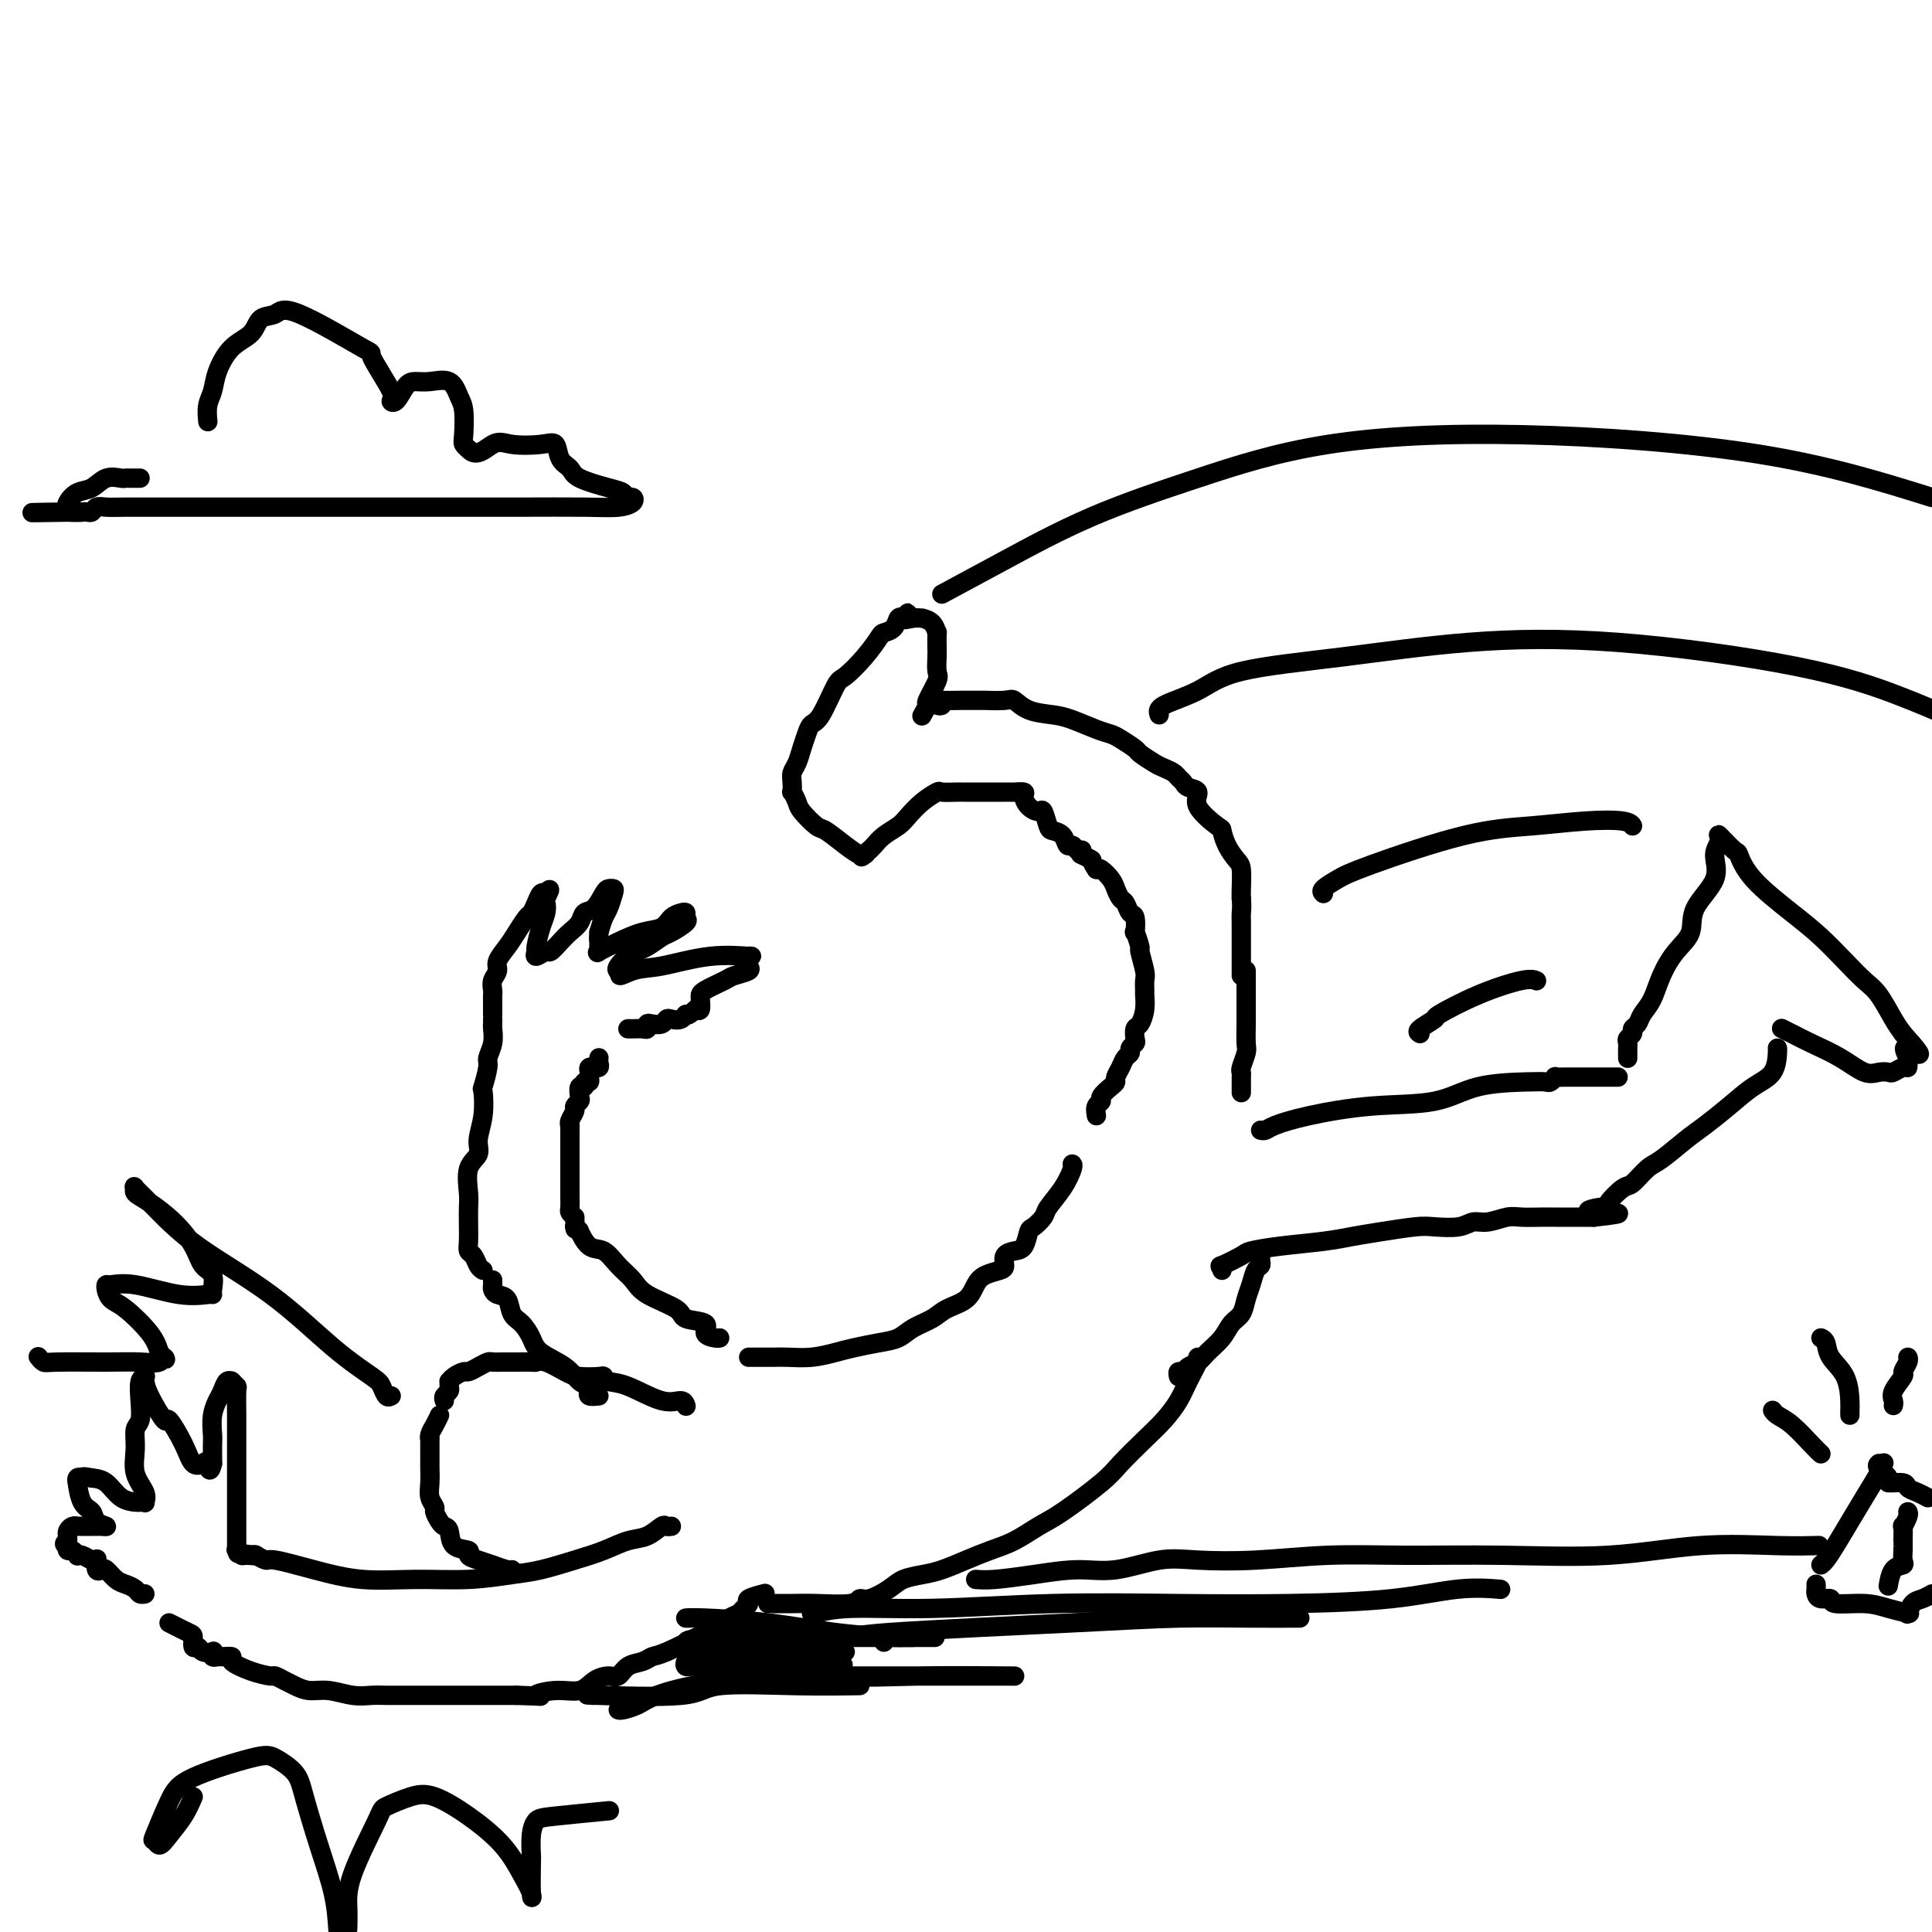 <svg viewBox='0 0 400 400' version='1.1' xmlns='http://www.w3.org/2000/svg' xmlns:xlink='http://www.w3.org/1999/xlink'><g fill='none' stroke='rgb(0,0,0)' stroke-width='4' stroke-linecap='round' stroke-linejoin='round'><path d='M91,293c-0.309,0.655 -0.619,1.309 -1,2c-0.381,0.691 -0.834,1.418 -1,2c-0.166,0.582 -0.045,1.019 0,1c0.045,-0.019 0.012,-0.494 0,0c-0.012,0.494 -0.004,1.956 0,3c0.004,1.044 0.005,1.670 0,2c-0.005,0.330 -0.016,0.363 0,1c0.016,0.637 0.060,1.876 0,3c-0.060,1.124 -0.223,2.133 0,3c0.223,0.867 0.834,1.592 1,2c0.166,0.408 -0.113,0.498 0,1c0.113,0.502 0.616,1.416 1,2c0.384,0.584 0.648,0.839 1,1c0.352,0.161 0.792,0.228 1,1c0.208,0.772 0.183,2.249 1,3c0.817,0.751 2.475,0.774 3,1c0.525,0.226 -0.084,0.653 0,1c0.084,0.347 0.860,0.615 2,1c1.140,0.385 2.645,0.888 3,1c0.355,0.112 -0.441,-0.166 0,0c0.441,0.166 2.118,0.776 3,1c0.882,0.224 0.968,0.060 1,0c0.032,-0.060 0.009,-0.017 0,0c-0.009,0.017 -0.005,0.009 0,0'/><path d='M139,316c-0.376,0.056 -0.752,0.112 -1,0c-0.248,-0.112 -0.366,-0.392 -1,0c-0.634,0.392 -1.782,1.457 -3,2c-1.218,0.543 -2.507,0.565 -4,1c-1.493,0.435 -3.192,1.283 -5,2c-1.808,0.717 -3.725,1.302 -6,2c-2.275,0.698 -4.909,1.509 -7,2c-2.091,0.491 -3.641,0.662 -6,1c-2.359,0.338 -5.529,0.843 -9,1c-3.471,0.157 -7.243,-0.034 -11,0c-3.757,0.034 -7.497,0.292 -11,0c-3.503,-0.292 -6.767,-1.136 -10,-2c-3.233,-0.864 -6.435,-1.748 -8,-2c-1.565,-0.252 -1.492,0.128 -2,0c-0.508,-0.128 -1.598,-0.765 -2,-1c-0.402,-0.235 -0.115,-0.067 0,0c0.115,0.067 0.057,0.034 0,0'/><path d='M53,322c-6.985,-0.769 -2.446,-0.192 -1,0c1.446,0.192 -0.200,0.000 -1,0c-0.800,0.000 -0.754,0.192 -1,0c-0.246,-0.192 -0.785,-0.769 -1,-1c-0.215,-0.231 -0.108,-0.115 0,0'/><path d='M49,321c0.000,-0.473 0.000,-0.947 0,-1c-0.000,-0.053 -0.000,0.313 0,0c0.000,-0.313 0.000,-1.307 0,-2c-0.000,-0.693 -0.000,-1.087 0,-2c0.000,-0.913 0.000,-2.346 0,-4c-0.000,-1.654 -0.000,-3.529 0,-5c0.000,-1.471 0.001,-2.537 0,-4c-0.001,-1.463 -0.004,-3.324 0,-5c0.004,-1.676 0.015,-3.167 0,-5c-0.015,-1.833 -0.056,-4.007 0,-5c0.056,-0.993 0.208,-0.803 0,-1c-0.208,-0.197 -0.776,-0.779 -1,-1c-0.224,-0.221 -0.102,-0.079 0,0c0.102,0.079 0.186,0.096 0,0c-0.186,-0.096 -0.642,-0.305 -1,0c-0.358,0.305 -0.618,1.125 -1,2c-0.382,0.875 -0.887,1.805 -1,2c-0.113,0.195 0.166,-0.344 0,0c-0.166,0.344 -0.776,1.570 -1,3c-0.224,1.430 -0.060,3.063 0,4c0.060,0.937 0.016,1.179 0,2c-0.016,0.821 -0.004,2.221 0,3c0.004,0.779 0.001,0.937 0,1c-0.001,0.063 -0.001,0.032 0,0'/><path d='M44,303c-0.657,2.641 -0.800,0.744 -1,0c-0.200,-0.744 -0.457,-0.335 -1,0c-0.543,0.335 -1.371,0.595 -2,0c-0.629,-0.595 -1.058,-2.047 -2,-4c-0.942,-1.953 -2.396,-4.408 -3,-5c-0.604,-0.592 -0.357,0.678 -1,0c-0.643,-0.678 -2.176,-3.305 -3,-5c-0.824,-1.695 -0.939,-2.457 -1,-3c-0.061,-0.543 -0.068,-0.868 0,-1c0.068,-0.132 0.210,-0.073 0,0c-0.210,0.073 -0.774,0.160 -1,1c-0.226,0.840 -0.115,2.433 0,4c0.115,1.567 0.235,3.109 0,4c-0.235,0.891 -0.823,1.132 -1,2c-0.177,0.868 0.059,2.362 0,4c-0.059,1.638 -0.411,3.420 0,5c0.411,1.580 1.587,2.960 2,4c0.413,1.040 0.063,1.742 0,2c-0.063,0.258 0.160,0.073 0,0c-0.160,-0.073 -0.703,-0.033 -1,0c-0.297,0.033 -0.348,0.060 -1,0c-0.652,-0.060 -1.906,-0.209 -3,-1c-1.094,-0.791 -2.027,-2.226 -3,-3c-0.973,-0.774 -1.987,-0.887 -3,-1'/><path d='M19,306c-2.171,-0.470 -2.099,-0.144 -2,0c0.099,0.144 0.225,0.105 0,0c-0.225,-0.105 -0.799,-0.275 -1,0c-0.201,0.275 -0.028,0.994 0,1c0.028,0.006 -0.089,-0.702 0,0c0.089,0.702 0.385,2.815 1,4c0.615,1.185 1.549,1.442 2,2c0.451,0.558 0.421,1.418 1,2c0.579,0.582 1.769,0.888 2,1c0.231,0.112 -0.497,0.030 -1,0c-0.503,-0.030 -0.780,-0.008 -1,0c-0.220,0.008 -0.384,0.002 -1,0c-0.616,-0.002 -1.684,-0.001 -2,0c-0.316,0.001 0.122,0.003 0,0c-0.122,-0.003 -0.803,-0.012 -1,0c-0.197,0.012 0.091,0.045 0,0c-0.091,-0.045 -0.560,-0.167 -1,0c-0.440,0.167 -0.849,0.622 -1,1c-0.151,0.378 -0.043,0.679 0,1c0.043,0.321 0.022,0.660 0,1'/><path d='M14,319c-1.241,0.708 -0.343,0.978 0,1c0.343,0.022 0.130,-0.204 0,0c-0.130,0.204 -0.176,0.838 0,1c0.176,0.162 0.576,-0.149 1,0c0.424,0.149 0.874,0.758 1,1c0.126,0.242 -0.071,0.115 0,0c0.071,-0.115 0.410,-0.220 1,0c0.590,0.220 1.429,0.763 2,1c0.571,0.237 0.873,0.167 1,0c0.127,-0.167 0.078,-0.430 0,0c-0.078,0.430 -0.187,1.554 0,2c0.187,0.446 0.670,0.213 1,0c0.330,-0.213 0.508,-0.407 1,0c0.492,0.407 1.298,1.416 2,2c0.702,0.584 1.298,0.745 2,1c0.702,0.255 1.508,0.604 2,1c0.492,0.396 0.671,0.837 1,1c0.329,0.163 0.808,0.046 1,0c0.192,-0.046 0.096,-0.023 0,0'/><path d='M35,336c1.570,0.795 3.140,1.590 4,2c0.860,0.410 1.008,0.436 1,1c-0.008,0.564 -0.174,1.667 0,2c0.174,0.333 0.687,-0.103 1,0c0.313,0.103 0.427,0.746 1,1c0.573,0.254 1.605,0.121 2,0c0.395,-0.121 0.153,-0.229 0,0c-0.153,0.229 -0.216,0.795 0,1c0.216,0.205 0.710,0.047 1,0c0.290,-0.047 0.376,0.016 1,0c0.624,-0.016 1.787,-0.110 2,0c0.213,0.110 -0.525,0.425 0,1c0.525,0.575 2.314,1.411 4,2c1.686,0.589 3.269,0.932 4,1c0.731,0.068 0.609,-0.141 1,0c0.391,0.141 1.293,0.630 2,1c0.707,0.370 1.218,0.621 2,1c0.782,0.379 1.836,0.886 3,1c1.164,0.114 2.437,-0.166 4,0c1.563,0.166 3.415,0.776 5,1c1.585,0.224 2.902,0.060 4,0c1.098,-0.060 1.977,-0.016 3,0c1.023,0.016 2.189,0.004 3,0c0.811,-0.004 1.267,-0.001 2,0c0.733,0.001 1.743,0.000 3,0c1.257,-0.000 2.759,-0.000 4,0c1.241,0.000 2.219,0.000 4,0c1.781,-0.000 4.364,-0.000 6,0c1.636,0.000 2.325,0.000 3,0c0.675,-0.000 1.338,-0.000 2,0'/><path d='M107,351c7.387,0.223 4.353,0.280 4,0c-0.353,-0.280 1.974,-0.896 4,-1c2.026,-0.104 3.749,0.305 5,0c1.251,-0.305 2.029,-1.324 3,-2c0.971,-0.676 2.133,-1.008 3,-1c0.867,0.008 1.438,0.355 2,0c0.562,-0.355 1.115,-1.414 2,-2c0.885,-0.586 2.103,-0.700 3,-1c0.897,-0.300 1.473,-0.787 2,-1c0.527,-0.213 1.005,-0.151 3,-1c1.995,-0.849 5.506,-2.609 8,-4c2.494,-1.391 3.972,-2.414 5,-3c1.028,-0.586 1.607,-0.735 2,-1c0.393,-0.265 0.600,-0.646 1,-1c0.400,-0.354 0.994,-0.683 1,-1c0.006,-0.317 -0.575,-0.624 0,-1c0.575,-0.376 2.307,-0.822 3,-1c0.693,-0.178 0.346,-0.089 0,0'/><path d='M92,290c-0.114,-0.331 -0.227,-0.662 0,-1c0.227,-0.338 0.795,-0.682 1,-1c0.205,-0.318 0.048,-0.611 0,-1c-0.048,-0.389 0.014,-0.874 0,-1c-0.014,-0.126 -0.103,0.107 0,0c0.103,-0.107 0.399,-0.554 1,-1c0.601,-0.446 1.508,-0.890 2,-1c0.492,-0.110 0.568,0.114 1,0c0.432,-0.114 1.219,-0.566 2,-1c0.781,-0.434 1.555,-0.848 2,-1c0.445,-0.152 0.561,-0.041 1,0c0.439,0.041 1.203,0.011 2,0c0.797,-0.011 1.629,-0.005 2,0c0.371,0.005 0.280,0.008 1,0c0.720,-0.008 2.249,-0.027 3,0c0.751,0.027 0.723,0.098 1,0c0.277,-0.098 0.858,-0.367 2,0c1.142,0.367 2.843,1.370 4,2c1.157,0.630 1.769,0.887 3,1c1.231,0.113 3.081,0.080 4,0c0.919,-0.080 0.908,-0.208 1,0c0.092,0.208 0.287,0.753 1,1c0.713,0.247 1.942,0.196 4,1c2.058,0.804 4.943,2.463 7,3c2.057,0.537 3.284,-0.048 4,0c0.716,0.048 0.919,0.728 1,1c0.081,0.272 0.041,0.136 0,0'/><path d='M124,289c-0.833,0.086 -1.666,0.172 -2,0c-0.334,-0.172 -0.170,-0.601 0,-1c0.170,-0.399 0.344,-0.767 0,-1c-0.344,-0.233 -1.208,-0.332 -2,-1c-0.792,-0.668 -1.511,-1.907 -3,-3c-1.489,-1.093 -3.746,-2.041 -5,-3c-1.254,-0.959 -1.505,-1.931 -2,-3c-0.495,-1.069 -1.232,-2.237 -2,-3c-0.768,-0.763 -1.565,-1.121 -2,-2c-0.435,-0.879 -0.509,-2.278 -1,-3c-0.491,-0.722 -1.400,-0.768 -2,-1c-0.600,-0.232 -0.893,-0.650 -1,-1c-0.107,-0.350 -0.029,-0.633 0,-1c0.029,-0.367 0.008,-0.819 0,-1c-0.008,-0.181 -0.004,-0.090 0,0'/><path d='M100,263c-0.340,-0.217 -0.680,-0.433 -1,-1c-0.320,-0.567 -0.622,-1.484 -1,-2c-0.378,-0.516 -0.834,-0.631 -1,-1c-0.166,-0.369 -0.044,-0.992 0,-2c0.044,-1.008 0.010,-2.402 0,-3c-0.010,-0.598 0.005,-0.400 0,-1c-0.005,-0.600 -0.031,-1.997 0,-3c0.031,-1.003 0.117,-1.614 0,-3c-0.117,-1.386 -0.437,-3.549 0,-5c0.437,-1.451 1.633,-2.189 2,-3c0.367,-0.811 -0.094,-1.695 0,-3c0.094,-1.305 0.742,-3.031 1,-5c0.258,-1.969 0.125,-4.182 0,-5c-0.125,-0.818 -0.244,-0.240 0,-1c0.244,-0.760 0.850,-2.858 1,-4c0.150,-1.142 -0.156,-1.329 0,-2c0.156,-0.671 0.774,-1.826 1,-3c0.226,-1.174 0.061,-2.366 0,-3c-0.061,-0.634 -0.016,-0.709 0,-1c0.016,-0.291 0.005,-0.797 0,-1c-0.005,-0.203 -0.002,-0.101 0,0'/><path d='M102,210c0.000,-0.476 0.000,-0.953 0,-1c-0.000,-0.047 -0.001,0.335 0,0c0.001,-0.335 0.005,-1.388 0,-2c-0.005,-0.612 -0.017,-0.782 0,-1c0.017,-0.218 0.063,-0.484 0,-1c-0.063,-0.516 -0.235,-1.281 0,-2c0.235,-0.719 0.879,-1.391 1,-2c0.121,-0.609 -0.280,-1.157 0,-2c0.280,-0.843 1.241,-1.983 2,-3c0.759,-1.017 1.317,-1.912 2,-3c0.683,-1.088 1.492,-2.369 2,-3c0.508,-0.631 0.713,-0.612 1,-1c0.287,-0.388 0.654,-1.181 1,-2c0.346,-0.819 0.670,-1.662 1,-2c0.330,-0.338 0.665,-0.169 1,0'/><path d='M113,185c1.550,-1.976 0.426,0.084 0,1c-0.426,0.916 -0.152,0.689 0,1c0.152,0.311 0.182,1.160 0,2c-0.182,0.840 -0.578,1.671 -1,3c-0.422,1.329 -0.871,3.156 -1,4c-0.129,0.844 0.063,0.703 0,1c-0.063,0.297 -0.379,1.030 0,1c0.379,-0.030 1.453,-0.823 2,-1c0.547,-0.177 0.565,0.261 1,0c0.435,-0.261 1.285,-1.220 2,-2c0.715,-0.780 1.295,-1.382 2,-2c0.705,-0.618 1.537,-1.251 2,-2c0.463,-0.749 0.558,-1.612 1,-2c0.442,-0.388 1.229,-0.299 2,-1c0.771,-0.701 1.524,-2.192 2,-3c0.476,-0.808 0.675,-0.933 1,-1c0.325,-0.067 0.778,-0.076 1,0c0.222,0.076 0.214,0.237 0,1c-0.214,0.763 -0.635,2.129 -1,3c-0.365,0.871 -0.676,1.249 -1,2c-0.324,0.751 -0.662,1.876 -1,3'/><path d='M124,193c-0.151,1.644 -0.030,1.755 0,2c0.030,0.245 -0.033,0.623 0,1c0.033,0.377 0.162,0.754 0,1c-0.162,0.246 -0.616,0.361 0,0c0.616,-0.361 2.301,-1.196 4,-2c1.699,-0.804 3.412,-1.575 5,-2c1.588,-0.425 3.052,-0.503 4,-1c0.948,-0.497 1.381,-1.413 2,-2c0.619,-0.587 1.424,-0.844 2,-1c0.576,-0.156 0.924,-0.212 1,0c0.076,0.212 -0.119,0.690 0,1c0.119,0.310 0.551,0.450 0,1c-0.551,0.550 -2.084,1.511 -3,2c-0.916,0.489 -1.214,0.508 -2,1c-0.786,0.492 -2.060,1.459 -3,2c-0.940,0.541 -1.545,0.656 -2,1c-0.455,0.344 -0.760,0.915 -1,1c-0.240,0.085 -0.415,-0.317 -1,0c-0.585,0.317 -1.581,1.355 -2,2c-0.419,0.645 -0.263,0.899 0,1c0.263,0.101 0.631,0.051 1,0'/><path d='M129,201c-1.795,1.884 0.219,0.595 2,0c1.781,-0.595 3.329,-0.496 6,-1c2.671,-0.504 6.466,-1.610 10,-2c3.534,-0.390 6.806,-0.063 8,0c1.194,0.063 0.310,-0.138 0,0c-0.310,0.138 -0.044,0.613 0,1c0.044,0.387 -0.132,0.685 0,1c0.132,0.315 0.571,0.649 0,1c-0.571,0.351 -2.153,0.721 -3,1c-0.847,0.279 -0.959,0.469 -2,1c-1.041,0.531 -3.010,1.404 -4,2c-0.990,0.596 -1.000,0.917 -1,1c0.000,0.083 0.010,-0.070 0,0c-0.010,0.070 -0.041,0.365 0,1c0.041,0.635 0.155,1.610 0,2c-0.155,0.390 -0.577,0.195 -1,0'/><path d='M144,209c-2.123,1.869 -1.930,1.040 -2,1c-0.070,-0.040 -0.404,0.707 -1,1c-0.596,0.293 -1.456,0.130 -2,0c-0.544,-0.130 -0.772,-0.227 -1,0c-0.228,0.227 -0.455,0.779 -1,1c-0.545,0.221 -1.406,0.112 -2,0c-0.594,-0.112 -0.919,-0.226 -1,0c-0.081,0.226 0.083,0.793 0,1c-0.083,0.207 -0.414,0.056 -1,0c-0.586,-0.056 -1.427,-0.015 -2,0c-0.573,0.015 -0.878,0.004 -1,0c-0.122,-0.004 -0.061,-0.002 0,0'/><path d='M124,219c-0.033,0.309 -0.065,0.618 0,1c0.065,0.382 0.228,0.838 0,1c-0.228,0.162 -0.846,0.032 -1,0c-0.154,-0.032 0.156,0.034 0,0c-0.156,-0.034 -0.778,-0.168 -1,0c-0.222,0.168 -0.044,0.638 0,1c0.044,0.362 -0.044,0.617 0,1c0.044,0.383 0.222,0.894 0,1c-0.222,0.106 -0.843,-0.193 -1,0c-0.157,0.193 0.150,0.878 0,1c-0.150,0.122 -0.757,-0.319 -1,0c-0.243,0.319 -0.121,1.398 0,2c0.121,0.602 0.243,0.725 0,1c-0.243,0.275 -0.850,0.700 -1,1c-0.150,0.300 0.156,0.475 0,1c-0.156,0.525 -0.774,1.401 -1,2c-0.226,0.599 -0.061,0.920 0,1c0.061,0.080 0.016,-0.080 0,0c-0.016,0.080 -0.004,0.402 0,1c0.004,0.598 0.001,1.473 0,2c-0.001,0.527 -0.000,0.706 0,1c0.000,0.294 0.000,0.702 0,1c-0.000,0.298 -0.000,0.486 0,1c0.000,0.514 -0.000,1.355 0,2c0.000,0.645 0.000,1.094 0,2c-0.000,0.906 -0.001,2.270 0,3c0.001,0.730 0.003,0.825 0,1c-0.003,0.175 -0.011,0.428 0,1c0.011,0.572 0.041,1.462 0,2c-0.041,0.538 -0.155,0.725 0,1c0.155,0.275 0.577,0.637 1,1'/><path d='M119,252c0.156,3.400 0.044,2.400 0,2c-0.044,-0.400 -0.022,-0.200 0,0'/><path d='M119,254c0.464,0.511 0.928,1.021 1,1c0.072,-0.021 -0.248,-0.575 0,0c0.248,0.575 1.063,2.278 2,3c0.937,0.722 1.996,0.462 3,1c1.004,0.538 1.953,1.874 3,3c1.047,1.126 2.191,2.041 3,3c0.809,0.959 1.283,1.962 3,3c1.717,1.038 4.677,2.110 6,3c1.323,0.890 1.010,1.597 2,2c0.990,0.403 3.285,0.500 4,1c0.715,0.500 -0.148,1.402 0,2c0.148,0.598 1.309,0.892 2,1c0.691,0.108 0.912,0.031 1,0c0.088,-0.031 0.044,-0.015 0,0'/><path d='M159,332c-0.018,0.001 -0.037,0.001 0,0c0.037,-0.001 0.128,-0.005 1,0c0.872,0.005 2.525,0.017 4,0c1.475,-0.017 2.772,-0.063 5,0c2.228,0.063 5.386,0.234 7,0c1.614,-0.234 1.684,-0.875 2,-1c0.316,-0.125 0.877,0.266 2,0c1.123,-0.266 2.810,-1.187 4,-2c1.190,-0.813 1.885,-1.516 3,-2c1.115,-0.484 2.649,-0.747 4,-1c1.351,-0.253 2.518,-0.494 4,-1c1.482,-0.506 3.281,-1.276 5,-2c1.719,-0.724 3.360,-1.401 5,-2c1.640,-0.599 3.280,-1.120 5,-2c1.720,-0.880 3.520,-2.118 5,-3c1.480,-0.882 2.640,-1.407 5,-3c2.360,-1.593 5.920,-4.253 8,-6c2.080,-1.747 2.678,-2.581 4,-4c1.322,-1.419 3.367,-3.424 5,-5c1.633,-1.576 2.854,-2.724 4,-4c1.146,-1.276 2.216,-2.682 3,-4c0.784,-1.318 1.282,-2.549 2,-4c0.718,-1.451 1.655,-3.121 2,-4c0.345,-0.879 0.099,-0.965 0,-1c-0.099,-0.035 -0.049,-0.017 0,0'/><path d='M155,281c0.565,-0.002 1.130,-0.003 2,0c0.870,0.003 2.044,0.012 3,0c0.956,-0.012 1.693,-0.045 3,0c1.307,0.045 3.182,0.168 5,0c1.818,-0.168 3.577,-0.625 5,-1c1.423,-0.375 2.510,-0.667 4,-1c1.490,-0.333 3.384,-0.708 5,-1c1.616,-0.292 2.954,-0.500 4,-1c1.046,-0.500 1.799,-1.292 3,-2c1.201,-0.708 2.848,-1.331 4,-2c1.152,-0.669 1.807,-1.384 3,-2c1.193,-0.616 2.923,-1.134 4,-2c1.077,-0.866 1.503,-2.081 2,-3c0.497,-0.919 1.067,-1.542 2,-2c0.933,-0.458 2.228,-0.751 3,-1c0.772,-0.249 1.019,-0.456 1,-1c-0.019,-0.544 -0.305,-1.426 0,-2c0.305,-0.574 1.199,-0.840 2,-1c0.801,-0.160 1.508,-0.215 2,-1c0.492,-0.785 0.768,-2.298 1,-3c0.232,-0.702 0.420,-0.591 1,-1c0.580,-0.409 1.553,-1.339 2,-2c0.447,-0.661 0.368,-1.053 1,-2c0.632,-0.947 1.973,-2.450 3,-4c1.027,-1.550 1.738,-3.148 2,-4c0.262,-0.852 0.075,-0.958 0,-1c-0.075,-0.042 -0.037,-0.021 0,0'/><path d='M244,285c-0.096,-0.448 -0.193,-0.896 0,-1c0.193,-0.104 0.674,0.135 1,0c0.326,-0.135 0.496,-0.645 1,-1c0.504,-0.355 1.343,-0.555 2,-1c0.657,-0.445 1.132,-1.133 2,-2c0.868,-0.867 2.131,-1.911 3,-3c0.869,-1.089 1.346,-2.222 2,-3c0.654,-0.778 1.485,-1.203 2,-2c0.515,-0.797 0.712,-1.968 1,-3c0.288,-1.032 0.666,-1.926 1,-3c0.334,-1.074 0.626,-2.326 1,-3c0.374,-0.674 0.832,-0.768 1,-1c0.168,-0.232 0.045,-0.601 0,-1c-0.045,-0.399 -0.013,-0.828 0,-1c0.013,-0.172 0.006,-0.086 0,0'/><path d='M227,231c-0.127,-0.748 -0.254,-1.496 0,-2c0.254,-0.504 0.890,-0.764 1,-1c0.110,-0.236 -0.307,-0.447 0,-1c0.307,-0.553 1.339,-1.447 2,-2c0.661,-0.553 0.952,-0.764 1,-1c0.048,-0.236 -0.146,-0.497 0,-1c0.146,-0.503 0.631,-1.248 1,-2c0.369,-0.752 0.621,-1.510 1,-2c0.379,-0.490 0.885,-0.713 1,-1c0.115,-0.287 -0.163,-0.639 0,-1c0.163,-0.361 0.765,-0.732 1,-1c0.235,-0.268 0.101,-0.433 0,-1c-0.101,-0.567 -0.171,-1.537 0,-2c0.171,-0.463 0.581,-0.418 1,-1c0.419,-0.582 0.845,-1.792 1,-3c0.155,-1.208 0.037,-2.416 0,-3c-0.037,-0.584 0.005,-0.546 0,-1c-0.005,-0.454 -0.058,-1.402 0,-2c0.058,-0.598 0.225,-0.847 0,-2c-0.225,-1.153 -0.844,-3.209 -1,-4c-0.156,-0.791 0.151,-0.315 0,-1c-0.151,-0.685 -0.762,-2.530 -1,-3c-0.238,-0.470 -0.105,0.436 0,0c0.105,-0.436 0.183,-2.214 0,-3c-0.183,-0.786 -0.625,-0.580 -1,-1c-0.375,-0.420 -0.681,-1.465 -1,-2c-0.319,-0.535 -0.649,-0.561 -1,-1c-0.351,-0.439 -0.723,-1.293 -1,-2c-0.277,-0.707 -0.459,-1.267 -1,-2c-0.541,-0.733 -1.440,-1.638 -2,-2c-0.560,-0.362 -0.780,-0.181 -1,0'/><path d='M227,180c-1.345,-1.940 -0.708,-1.792 -1,-2c-0.292,-0.208 -1.512,-0.774 -2,-1c-0.488,-0.226 -0.244,-0.113 0,0'/><path d='M224,176c-0.336,0.127 -0.671,0.255 -1,0c-0.329,-0.255 -0.651,-0.892 -1,-1c-0.349,-0.108 -0.724,0.313 -1,0c-0.276,-0.313 -0.454,-1.362 -1,-2c-0.546,-0.638 -1.459,-0.867 -2,-1c-0.541,-0.133 -0.710,-0.172 -1,-1c-0.290,-0.828 -0.703,-2.446 -1,-3c-0.297,-0.554 -0.479,-0.043 -1,0c-0.521,0.043 -1.382,-0.381 -2,-1c-0.618,-0.619 -0.992,-1.434 -1,-2c-0.008,-0.566 0.350,-0.884 0,-1c-0.350,-0.116 -1.408,-0.031 -2,0c-0.592,0.031 -0.719,0.008 -1,0c-0.281,-0.008 -0.716,-0.002 -1,0c-0.284,0.002 -0.416,0.001 -1,0c-0.584,-0.001 -1.622,-0.000 -2,0c-0.378,0.000 -0.098,0.000 -1,0c-0.902,-0.000 -2.985,-0.001 -4,0c-1.015,0.001 -0.960,0.005 -1,0c-0.040,-0.005 -0.175,-0.020 -1,0c-0.825,0.020 -2.342,0.074 -3,0c-0.658,-0.074 -0.459,-0.277 -1,0c-0.541,0.277 -1.822,1.033 -3,2c-1.178,0.967 -2.252,2.143 -3,3c-0.748,0.857 -1.170,1.395 -2,2c-0.830,0.605 -2.070,1.278 -3,2c-0.930,0.722 -1.552,1.492 -2,2c-0.448,0.508 -0.724,0.754 -1,1'/><path d='M180,176c-2.554,2.088 -1.441,1.309 -1,1c0.441,-0.309 0.208,-0.147 0,0c-0.208,0.147 -0.392,0.278 -1,0c-0.608,-0.278 -1.640,-0.966 -3,-2c-1.360,-1.034 -3.048,-2.415 -4,-3c-0.952,-0.585 -1.169,-0.376 -2,-1c-0.831,-0.624 -2.275,-2.082 -3,-3c-0.725,-0.918 -0.731,-1.296 -1,-2c-0.269,-0.704 -0.801,-1.735 -1,-2c-0.199,-0.265 -0.064,0.236 0,0c0.064,-0.236 0.059,-1.207 0,-2c-0.059,-0.793 -0.171,-1.407 0,-2c0.171,-0.593 0.625,-1.166 1,-2c0.375,-0.834 0.671,-1.930 1,-3c0.329,-1.070 0.691,-2.116 1,-3c0.309,-0.884 0.564,-1.607 1,-2c0.436,-0.393 1.052,-0.455 2,-2c0.948,-1.545 2.228,-4.571 3,-6c0.772,-1.429 1.037,-1.260 2,-2c0.963,-0.740 2.625,-2.388 4,-4c1.375,-1.612 2.462,-3.189 3,-4c0.538,-0.811 0.526,-0.857 1,-1c0.474,-0.143 1.435,-0.385 2,-1c0.565,-0.615 0.733,-1.604 1,-2c0.267,-0.396 0.634,-0.198 1,0'/><path d='M187,128c2.079,-2.165 0.276,-0.579 0,0c-0.276,0.579 0.973,0.149 2,0c1.027,-0.149 1.830,-0.018 2,0c0.170,0.018 -0.294,-0.076 0,0c0.294,0.076 1.347,0.323 2,1c0.653,0.677 0.906,1.785 1,2c0.094,0.215 0.027,-0.464 0,0c-0.027,0.464 -0.015,2.072 0,3c0.015,0.928 0.033,1.175 0,2c-0.033,0.825 -0.118,2.229 0,3c0.118,0.771 0.438,0.911 0,2c-0.438,1.089 -1.633,3.127 -2,4c-0.367,0.873 0.093,0.581 0,1c-0.093,0.419 -0.741,1.548 -1,2c-0.259,0.452 -0.130,0.226 0,0'/><path d='M194,146c0.393,0.113 0.785,0.226 1,0c0.215,-0.226 0.252,-0.793 0,-1c-0.252,-0.207 -0.793,-0.056 0,0c0.793,0.056 2.920,0.015 4,0c1.080,-0.015 1.114,-0.006 2,0c0.886,0.006 2.623,0.008 3,0c0.377,-0.008 -0.605,-0.027 0,0c0.605,0.027 2.796,0.100 4,0c1.204,-0.100 1.421,-0.374 2,0c0.579,0.374 1.520,1.396 3,2c1.480,0.604 3.497,0.791 5,1c1.503,0.209 2.491,0.441 4,1c1.509,0.559 3.540,1.444 5,2c1.460,0.556 2.348,0.783 3,1c0.652,0.217 1.066,0.425 2,1c0.934,0.575 2.386,1.516 3,2c0.614,0.484 0.388,0.511 1,1c0.612,0.489 2.062,1.440 3,2c0.938,0.560 1.363,0.728 2,1c0.637,0.272 1.486,0.649 2,1c0.514,0.351 0.694,0.676 1,1c0.306,0.324 0.737,0.648 1,1c0.263,0.352 0.357,0.733 1,1c0.643,0.267 1.835,0.420 2,1c0.165,0.580 -0.695,1.588 0,3c0.695,1.412 2.947,3.230 4,4c1.053,0.770 0.909,0.493 1,1c0.091,0.507 0.417,1.799 1,3c0.583,1.201 1.424,2.312 2,3c0.576,0.688 0.886,0.955 1,2c0.114,1.045 0.033,2.870 0,4c-0.033,1.130 -0.016,1.565 0,2'/><path d='M257,186c0.155,1.826 0.041,2.391 0,3c-0.041,0.609 -0.011,1.262 0,2c0.011,0.738 0.003,1.563 0,2c-0.003,0.437 -0.001,0.488 0,1c0.001,0.512 0.000,1.486 0,2c-0.000,0.514 -0.000,0.569 0,1c0.000,0.431 0.000,1.239 0,2c-0.000,0.761 -0.000,1.474 0,2c0.000,0.526 0.000,0.865 0,1c-0.000,0.135 -0.000,0.068 0,0'/><path d='M258,201c0.000,-0.050 0.000,-0.101 0,0c-0.000,0.101 -0.000,0.352 0,1c0.000,0.648 0.001,1.691 0,3c-0.001,1.309 -0.004,2.883 0,4c0.004,1.117 0.015,1.777 0,3c-0.015,1.223 -0.057,3.010 0,4c0.057,0.990 0.211,1.184 0,2c-0.211,0.816 -0.789,2.255 -1,3c-0.211,0.745 -0.057,0.795 0,1c0.057,0.205 0.015,0.563 0,1c-0.015,0.437 -0.004,0.952 0,1c0.004,0.048 0.001,-0.372 0,0c-0.001,0.372 -0.000,1.535 0,2c0.000,0.465 0.000,0.233 0,0'/><path d='M253,263c0.114,-0.477 0.227,-0.954 0,-1c-0.227,-0.046 -0.796,0.339 0,0c0.796,-0.339 2.956,-1.400 4,-2c1.044,-0.600 0.972,-0.738 2,-1c1.028,-0.262 3.157,-0.648 6,-1c2.843,-0.352 6.401,-0.669 9,-1c2.599,-0.331 4.240,-0.676 6,-1c1.760,-0.324 3.640,-0.627 6,-1c2.360,-0.373 5.201,-0.817 7,-1c1.799,-0.183 2.558,-0.105 4,0c1.442,0.105 3.568,0.238 5,0c1.432,-0.238 2.172,-0.849 3,-1c0.828,-0.151 1.745,0.156 3,0c1.255,-0.156 2.850,-0.774 4,-1c1.150,-0.226 1.856,-0.061 3,0c1.144,0.061 2.726,0.016 4,0c1.274,-0.016 2.239,-0.004 3,0c0.761,0.004 1.317,0.001 2,0c0.683,-0.001 1.492,-0.000 2,0c0.508,0.000 0.713,0.000 1,0c0.287,-0.000 0.654,-0.000 1,0c0.346,0.000 0.670,0.000 1,0c0.330,-0.000 0.665,-0.000 1,0'/><path d='M330,252c10.030,-1.093 2.607,-0.826 0,-1c-2.607,-0.174 -0.396,-0.790 1,-1c1.396,-0.210 1.977,-0.014 2,0c0.023,0.014 -0.512,-0.154 0,-1c0.512,-0.846 2.072,-2.369 3,-3c0.928,-0.631 1.223,-0.370 2,-1c0.777,-0.630 2.037,-2.152 3,-3c0.963,-0.848 1.628,-1.021 3,-2c1.372,-0.979 3.450,-2.764 5,-4c1.550,-1.236 2.573,-1.925 4,-3c1.427,-1.075 3.258,-2.537 5,-4c1.742,-1.463 3.395,-2.928 5,-4c1.605,-1.072 3.162,-1.751 4,-3c0.838,-1.249 0.956,-3.067 1,-4c0.044,-0.933 0.012,-0.981 0,-1c-0.012,-0.019 -0.006,-0.010 0,0'/><path d='M261,234c0.327,0.068 0.655,0.136 1,0c0.345,-0.136 0.709,-0.478 2,-1c1.291,-0.522 3.511,-1.226 7,-2c3.489,-0.774 8.248,-1.619 13,-2c4.752,-0.381 9.496,-0.297 13,-1c3.504,-0.703 5.766,-2.192 9,-3c3.234,-0.808 7.440,-0.934 10,-1c2.560,-0.066 3.476,-0.070 4,0c0.524,0.070 0.658,0.215 1,0c0.342,-0.215 0.894,-0.790 1,-1c0.106,-0.210 -0.234,-0.056 0,0c0.234,0.056 1.043,0.015 2,0c0.957,-0.015 2.061,-0.004 4,0c1.939,0.004 4.714,0.001 6,0c1.286,-0.001 1.082,-0.000 1,0c-0.082,0.000 -0.041,0.000 0,0'/><path d='M337,219c-0.001,0.089 -0.001,0.179 0,0c0.001,-0.179 0.004,-0.625 0,-1c-0.004,-0.375 -0.016,-0.678 0,-1c0.016,-0.322 0.060,-0.663 0,-1c-0.060,-0.337 -0.224,-0.670 0,-1c0.224,-0.330 0.837,-0.656 1,-1c0.163,-0.344 -0.123,-0.706 0,-1c0.123,-0.294 0.654,-0.522 1,-1c0.346,-0.478 0.507,-1.208 1,-2c0.493,-0.792 1.319,-1.648 2,-3c0.681,-1.352 1.217,-3.200 2,-5c0.783,-1.800 1.812,-3.553 3,-5c1.188,-1.447 2.533,-2.590 3,-4c0.467,-1.410 0.056,-3.089 1,-5c0.944,-1.911 3.244,-4.056 4,-6c0.756,-1.944 -0.033,-3.687 0,-5c0.033,-1.313 0.889,-2.195 1,-3c0.111,-0.805 -0.523,-1.532 0,-1c0.523,0.532 2.204,2.321 3,3c0.796,0.679 0.708,0.246 1,1c0.292,0.754 0.963,2.695 3,5c2.037,2.305 5.441,4.975 8,7c2.559,2.025 4.275,3.406 6,5c1.725,1.594 3.459,3.399 5,5c1.541,1.601 2.887,2.996 4,4c1.113,1.004 1.992,1.616 3,3c1.008,1.384 2.145,3.538 3,5c0.855,1.462 1.427,2.231 2,3'/><path d='M394,214c6.105,6.758 2.366,3.652 1,3c-1.366,-0.652 -0.359,1.150 0,2c0.359,0.850 0.069,0.750 0,1c-0.069,0.250 0.081,0.851 0,1c-0.081,0.149 -0.393,-0.154 -1,0c-0.607,0.154 -1.507,0.765 -2,1c-0.493,0.235 -0.578,0.096 -1,0c-0.422,-0.096 -1.180,-0.148 -2,0c-0.820,0.148 -1.702,0.495 -3,0c-1.298,-0.495 -3.014,-1.831 -5,-3c-1.986,-1.169 -4.244,-2.169 -6,-3c-1.756,-0.831 -3.011,-1.493 -4,-2c-0.989,-0.507 -1.711,-0.859 -2,-1c-0.289,-0.141 -0.144,-0.070 0,0'/><path d='M142,342c0.022,-0.341 0.044,-0.682 0,-1c-0.044,-0.318 -0.154,-0.614 0,-1c0.154,-0.386 0.571,-0.864 7,-1c6.429,-0.136 18.869,0.069 24,0c5.131,-0.069 2.952,-0.411 11,-1c8.048,-0.589 26.325,-1.426 38,-2c11.675,-0.574 16.750,-0.886 22,-1c5.250,-0.114 10.675,-0.031 15,0c4.325,0.031 7.549,0.008 9,0c1.451,-0.008 1.129,-0.002 1,0c-0.129,0.002 -0.064,0.001 0,0'/><path d='M168,334c-0.011,0.121 -0.023,0.243 1,0c1.023,-0.243 3.080,-0.849 7,-1c3.920,-0.151 9.701,0.154 17,0c7.299,-0.154 16.115,-0.767 25,-1c8.885,-0.233 17.839,-0.087 26,0c8.161,0.087 15.529,0.114 23,0c7.471,-0.114 15.044,-0.371 21,-1c5.956,-0.629 10.296,-1.631 14,-2c3.704,-0.369 6.773,-0.105 8,0c1.227,0.105 0.614,0.053 0,0'/><path d='M159,339c0.753,0.000 1.506,0.000 4,0c2.494,0.000 6.730,0.000 11,0c4.270,0.000 8.573,0.000 12,0c3.427,0.000 5.979,0.000 7,0c1.021,0.000 0.510,0.000 0,0'/><path d='M151,347c-0.483,-0.000 -0.965,-0.000 -1,0c-0.035,0.000 0.378,0.000 1,0c0.622,-0.000 1.453,-0.000 2,0c0.547,0.000 0.809,0.000 7,0c6.191,-0.000 18.311,-0.001 26,0c7.689,0.001 10.946,0.002 14,0c3.054,-0.002 5.905,-0.008 8,0c2.095,0.008 3.434,0.030 0,0c-3.434,-0.030 -11.641,-0.113 -18,0c-6.359,0.113 -10.870,0.424 -16,0c-5.130,-0.424 -10.878,-1.581 -16,-2c-5.122,-0.419 -9.617,-0.101 -12,0c-2.383,0.101 -2.652,-0.015 -3,0c-0.348,0.015 -0.773,0.162 -1,0c-0.227,-0.162 -0.254,-0.632 0,-1c0.254,-0.368 0.790,-0.635 3,-1c2.210,-0.365 6.095,-0.830 10,-1c3.905,-0.170 7.830,-0.046 11,0c3.170,0.046 5.584,0.012 7,0c1.416,-0.012 1.833,-0.004 2,0c0.167,0.004 0.083,0.002 0,0'/><path d='M159,340c-0.635,0.008 -1.269,0.016 -1,0c0.269,-0.016 1.443,-0.057 2,0c0.557,0.057 0.498,0.211 3,0c2.502,-0.211 7.567,-0.789 12,-1c4.433,-0.211 8.235,-0.057 10,0c1.765,0.057 1.494,0.015 2,0c0.506,-0.015 1.790,-0.004 2,0c0.210,0.004 -0.654,0.001 -1,0c-0.346,-0.001 -0.173,-0.001 0,0'/><path d='M143,335c-0.576,0.016 -1.152,0.031 -1,0c0.152,-0.031 1.032,-0.110 4,0c2.968,0.110 8.025,0.408 13,1c4.975,0.592 9.870,1.478 14,2c4.130,0.522 7.497,0.679 9,1c1.503,0.321 1.144,0.806 1,1c-0.144,0.194 -0.072,0.097 0,0'/><path d='M123,351c-1.364,-0.061 -2.728,-0.121 1,0c3.728,0.121 12.549,0.425 17,0c4.451,-0.425 4.533,-1.578 8,-2c3.467,-0.422 10.318,-0.114 16,0c5.682,0.114 10.195,0.032 12,0c1.805,-0.032 0.903,-0.016 0,0'/><path d='M128,354c0.148,0.071 0.296,0.141 1,0c0.704,-0.141 1.965,-0.494 3,-1c1.035,-0.506 1.844,-1.167 4,-2c2.156,-0.833 5.657,-1.840 13,-3c7.343,-1.160 18.526,-2.474 23,-3c4.474,-0.526 2.237,-0.263 0,0'/><path d='M202,327c1.009,0.079 2.018,0.157 4,0c1.982,-0.157 4.937,-0.550 8,-1c3.063,-0.450 6.234,-0.957 9,-1c2.766,-0.043 5.128,0.377 8,0c2.872,-0.377 6.253,-1.551 9,-2c2.747,-0.449 4.859,-0.173 8,0c3.141,0.173 7.311,0.245 12,0c4.689,-0.245 9.898,-0.805 15,-1c5.102,-0.195 10.098,-0.024 16,0c5.902,0.024 12.710,-0.099 20,0c7.290,0.099 15.061,0.419 22,0c6.939,-0.419 13.045,-1.576 19,-2c5.955,-0.424 11.757,-0.114 16,0c4.243,0.114 6.927,0.033 8,0c1.073,-0.033 0.537,-0.016 0,0'/><path d='M390,303c0.041,-0.106 0.082,-0.212 0,0c-0.082,0.212 -0.288,0.743 -1,2c-0.712,1.257 -1.932,3.241 -3,5c-1.068,1.759 -1.985,3.295 -3,5c-1.015,1.705 -2.128,3.581 -3,5c-0.872,1.419 -1.504,2.382 -2,3c-0.496,0.618 -0.856,0.891 -1,1c-0.144,0.109 -0.072,0.055 0,0'/><path d='M376,328c0.013,0.342 0.027,0.684 0,1c-0.027,0.316 -0.094,0.606 0,1c0.094,0.394 0.348,0.893 1,1c0.652,0.107 1.703,-0.178 2,0c0.297,0.178 -0.159,0.818 1,1c1.159,0.182 3.932,-0.093 6,0c2.068,0.093 3.432,0.554 5,1c1.568,0.446 3.340,0.877 4,1c0.660,0.123 0.207,-0.061 0,0c-0.207,0.061 -0.169,0.367 0,0c0.169,-0.367 0.469,-1.406 1,-2c0.531,-0.594 1.295,-0.741 2,-1c0.705,-0.259 1.353,-0.629 2,-1'/><path d='M389,303c-0.250,0.228 -0.499,0.456 0,1c0.499,0.544 1.747,1.402 2,2c0.253,0.598 -0.489,0.934 0,1c0.489,0.066 2.208,-0.140 3,0c0.792,0.140 0.655,0.625 1,1c0.345,0.375 1.170,0.639 2,1c0.830,0.361 1.666,0.817 2,1c0.334,0.183 0.167,0.091 0,0'/><path d='M395,313c0.113,0.174 0.227,0.348 0,1c-0.227,0.652 -0.793,1.782 -1,2c-0.207,0.218 -0.055,-0.475 0,0c0.055,0.475 0.014,2.120 0,3c-0.014,0.880 -0.002,0.996 0,1c0.002,0.004 -0.006,-0.103 0,0c0.006,0.103 0.026,0.417 0,1c-0.026,0.583 -0.098,1.435 0,2c0.098,0.565 0.367,0.842 0,1c-0.367,0.158 -1.368,0.196 -2,1c-0.632,0.804 -0.895,2.372 -1,3c-0.105,0.628 -0.053,0.314 0,0'/><path d='M377,301c-0.475,-0.445 -0.951,-0.890 -2,-2c-1.049,-1.110 -2.673,-2.885 -4,-4c-1.327,-1.115 -2.357,-1.569 -3,-2c-0.643,-0.431 -0.898,-0.837 -1,-1c-0.102,-0.163 -0.051,-0.081 0,0'/><path d='M383,293c-0.008,-0.321 -0.015,-0.643 0,-1c0.015,-0.357 0.053,-0.751 0,-2c-0.053,-1.249 -0.196,-3.354 -1,-5c-0.804,-1.646 -2.267,-2.833 -3,-4c-0.733,-1.167 -0.736,-2.314 -1,-3c-0.264,-0.686 -0.790,-0.910 -1,-1c-0.210,-0.090 -0.105,-0.045 0,0'/><path d='M392,291c0.063,-0.283 0.126,-0.566 0,-1c-0.126,-0.434 -0.440,-1.020 0,-2c0.440,-0.980 1.634,-2.354 2,-3c0.366,-0.646 -0.098,-0.565 0,-1c0.098,-0.435 0.757,-1.386 1,-2c0.243,-0.614 0.069,-0.890 0,-1c-0.069,-0.110 -0.035,-0.055 0,0'/><path d='M81,289c-0.326,0.195 -0.652,0.391 -1,0c-0.348,-0.391 -0.719,-1.368 -1,-2c-0.281,-0.632 -0.472,-0.920 -2,-2c-1.528,-1.080 -4.393,-2.952 -8,-6c-3.607,-3.048 -7.957,-7.273 -13,-11c-5.043,-3.727 -10.779,-6.958 -15,-10c-4.221,-3.042 -6.928,-5.896 -9,-8c-2.072,-2.104 -3.511,-3.456 -4,-4c-0.489,-0.544 -0.030,-0.278 0,0c0.030,0.278 -0.368,0.568 0,1c0.368,0.432 1.504,1.007 3,2c1.496,0.993 3.354,2.406 5,4c1.646,1.594 3.082,3.369 4,5c0.918,1.631 1.318,3.117 2,4c0.682,0.883 1.647,1.164 2,2c0.353,0.836 0.094,2.226 0,3c-0.094,0.774 -0.022,0.932 0,1c0.022,0.068 -0.004,0.047 0,0c0.004,-0.047 0.040,-0.118 -1,0c-1.040,0.118 -3.155,0.426 -6,0c-2.845,-0.426 -6.421,-1.586 -9,-2c-2.579,-0.414 -4.163,-0.083 -5,0c-0.837,0.083 -0.929,-0.081 -1,0c-0.071,0.081 -0.121,0.409 0,1c0.121,0.591 0.414,1.447 1,2c0.586,0.553 1.465,0.803 3,2c1.535,1.197 3.724,3.342 5,5c1.276,1.658 1.638,2.829 2,4'/><path d='M33,280c1.789,2.332 1.261,1.160 1,1c-0.261,-0.160 -0.255,0.690 -1,1c-0.745,0.310 -2.242,0.079 -4,0c-1.758,-0.079 -3.778,-0.007 -7,0c-3.222,0.007 -7.647,-0.050 -10,0c-2.353,0.050 -2.633,0.206 -3,0c-0.367,-0.206 -0.819,-0.773 -1,-1c-0.181,-0.227 -0.090,-0.113 0,0'/><path d='M40,372c-0.560,1.308 -1.119,2.615 -2,4c-0.881,1.385 -2.083,2.846 -3,4c-0.917,1.154 -1.548,2.001 -2,2c-0.452,-0.001 -0.725,-0.848 -1,-1c-0.275,-0.152 -0.553,0.392 0,-1c0.553,-1.392 1.938,-4.718 3,-7c1.062,-2.282 1.803,-3.518 5,-5c3.197,-1.482 8.851,-3.209 12,-4c3.149,-0.791 3.793,-0.647 5,0c1.207,0.647 2.978,1.798 4,3c1.022,1.202 1.295,2.456 2,5c0.705,2.544 1.844,6.377 3,10c1.156,3.623 2.330,7.035 3,10c0.670,2.965 0.835,5.482 1,8'/><path d='M72,399c-0.008,0.325 -0.017,0.649 0,0c0.017,-0.649 0.058,-2.272 0,-4c-0.058,-1.728 -0.216,-3.562 1,-7c1.216,-3.438 3.806,-8.480 5,-11c1.194,-2.520 0.990,-2.518 2,-3c1.010,-0.482 3.232,-1.449 5,-2c1.768,-0.551 3.080,-0.688 5,0c1.920,0.688 4.448,2.200 7,4c2.552,1.800 5.129,3.886 7,6c1.871,2.114 3.037,4.254 4,6c0.963,1.746 1.721,3.097 2,4c0.279,0.903 0.077,1.360 0,0c-0.077,-1.360 -0.030,-4.535 0,-6c0.030,-1.465 0.041,-1.219 0,-2c-0.041,-0.781 -0.135,-2.588 0,-4c0.135,-1.412 0.500,-2.430 1,-3c0.500,-0.570 1.135,-0.692 4,-1c2.865,-0.308 7.962,-0.802 10,-1c2.038,-0.198 1.019,-0.099 0,0'/><path d='M195,123c3.967,-2.131 7.934,-4.262 13,-7c5.066,-2.738 11.230,-6.085 18,-9c6.770,-2.915 14.146,-5.400 22,-8c7.854,-2.600 16.188,-5.315 27,-7c10.812,-1.685 24.103,-2.338 40,-2c15.897,0.338 34.399,1.668 49,4c14.601,2.332 25.300,5.666 36,9'/><path d='M240,148c-0.224,-0.609 -0.448,-1.217 1,-2c1.448,-0.783 4.569,-1.740 7,-3c2.431,-1.260 4.172,-2.821 9,-4c4.828,-1.179 12.745,-1.975 21,-3c8.255,-1.025 16.850,-2.277 26,-3c9.150,-0.723 18.855,-0.915 31,0c12.145,0.915 26.731,2.939 37,5c10.269,2.061 16.220,4.160 21,6c4.780,1.840 8.390,3.420 12,5'/><path d='M274,185c-0.257,-0.242 -0.513,-0.484 0,-1c0.513,-0.516 1.796,-1.304 3,-2c1.204,-0.696 2.329,-1.298 7,-3c4.671,-1.702 12.887,-4.505 19,-6c6.113,-1.495 10.121,-1.682 14,-2c3.879,-0.318 7.627,-0.766 11,-1c3.373,-0.234 6.370,-0.255 8,0c1.630,0.255 1.894,0.787 2,1c0.106,0.213 0.053,0.106 0,0'/><path d='M294,214c-0.357,-0.201 -0.713,-0.401 0,-1c0.713,-0.599 2.496,-1.596 3,-2c0.504,-0.404 -0.271,-0.213 1,-1c1.271,-0.787 4.588,-2.551 8,-4c3.412,-1.449 6.919,-2.582 9,-3c2.081,-0.418 2.738,-0.119 3,0c0.262,0.119 0.131,0.060 0,0'/><path d='M43,87c0.027,0.272 0.053,0.543 0,0c-0.053,-0.543 -0.186,-1.902 0,-3c0.186,-1.098 0.692,-1.937 1,-3c0.308,-1.063 0.418,-2.350 1,-4c0.582,-1.650 1.636,-3.665 3,-5c1.364,-1.335 3.037,-1.992 4,-3c0.963,-1.008 1.217,-2.368 2,-3c0.783,-0.632 2.096,-0.537 3,-1c0.904,-0.463 1.401,-1.484 5,0c3.599,1.484 10.301,5.472 13,7c2.699,1.528 1.395,0.595 2,2c0.605,1.405 3.120,5.147 4,7c0.880,1.853 0.124,1.818 0,2c-0.124,0.182 0.383,0.582 1,0c0.617,-0.582 1.345,-2.146 2,-3c0.655,-0.854 1.237,-0.996 2,-1c0.763,-0.004 1.707,0.132 3,0c1.293,-0.132 2.934,-0.530 4,0c1.066,0.530 1.557,1.988 2,3c0.443,1.012 0.837,1.578 1,3c0.163,1.422 0.095,3.701 0,5c-0.095,1.299 -0.218,1.619 0,2c0.218,0.381 0.777,0.823 1,1c0.223,0.177 0.112,0.088 0,0'/><path d='M97,93c1.594,1.942 3.578,-0.202 5,-1c1.422,-0.798 2.283,-0.250 4,0c1.717,0.250 4.291,0.202 6,0c1.709,-0.202 2.555,-0.559 3,0c0.445,0.559 0.490,2.033 1,3c0.510,0.967 1.484,1.426 2,2c0.516,0.574 0.572,1.263 2,2c1.428,0.737 4.227,1.521 6,2c1.773,0.479 2.521,0.654 3,1c0.479,0.346 0.690,0.863 1,1c0.310,0.137 0.718,-0.107 1,0c0.282,0.107 0.437,0.565 0,1c-0.437,0.435 -1.466,0.849 -3,1c-1.534,0.151 -3.574,0.041 -7,0c-3.426,-0.041 -8.237,-0.011 -14,0c-5.763,0.011 -12.477,0.003 -18,0c-5.523,-0.003 -9.853,-0.000 -18,0c-8.147,0.000 -20.109,-0.001 -27,0c-6.891,0.001 -8.711,0.004 -11,0c-2.289,-0.004 -5.047,-0.015 -7,0c-1.953,0.015 -3.102,0.057 -4,0c-0.898,-0.057 -1.546,-0.211 -2,0c-0.454,0.211 -0.713,0.789 -1,1c-0.287,0.211 -0.603,0.057 -1,0c-0.397,-0.057 -0.876,-0.015 -1,0c-0.124,0.015 0.107,0.004 0,0c-0.107,-0.004 -0.554,-0.002 -1,0'/><path d='M16,106c-17.957,0.293 -5.349,0.024 -1,0c4.349,-0.024 0.438,0.197 -1,0c-1.438,-0.197 -0.405,-0.811 0,-1c0.405,-0.189 0.180,0.047 0,0c-0.180,-0.047 -0.315,-0.377 0,-1c0.315,-0.623 1.078,-1.540 2,-2c0.922,-0.460 2.001,-0.463 3,-1c0.999,-0.537 1.917,-1.608 3,-2c1.083,-0.392 2.332,-0.105 3,0c0.668,0.105 0.753,0.028 1,0c0.247,-0.028 0.654,-0.008 1,0c0.346,0.008 0.632,0.002 1,0c0.368,-0.002 0.820,-0.001 1,0c0.180,0.001 0.090,0.000 0,0'/></g>
</svg>